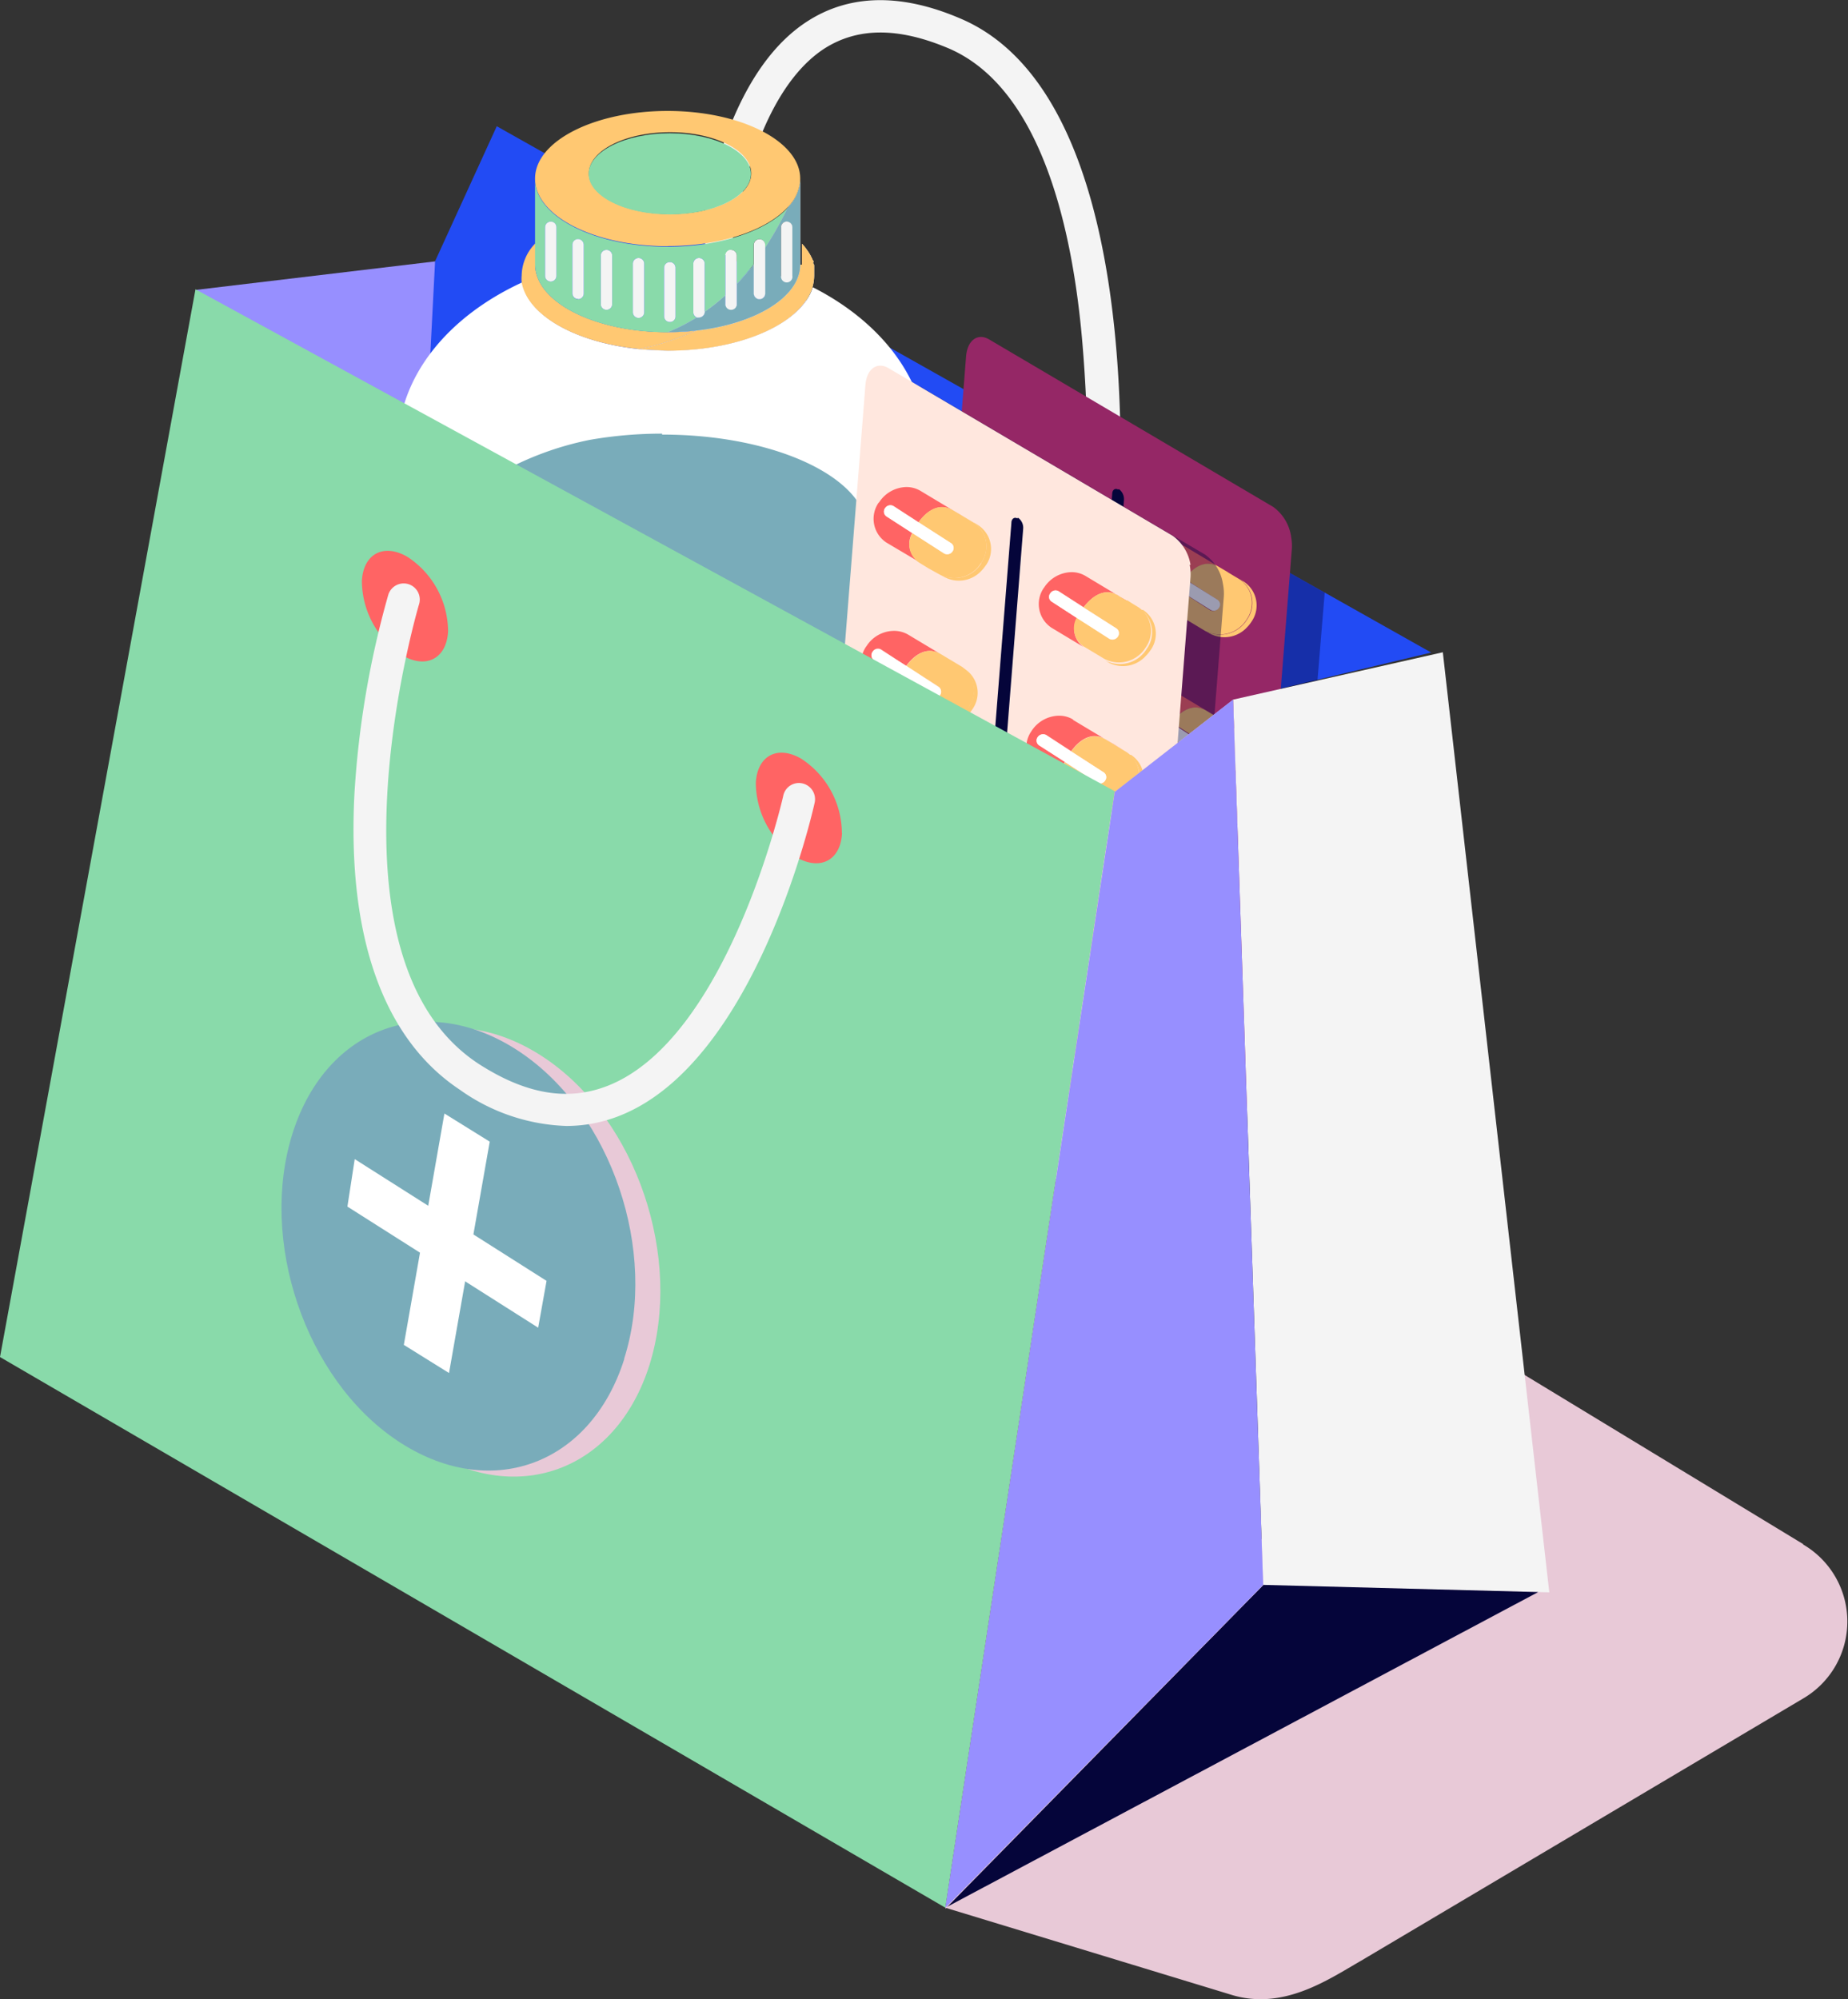 <svg id="4c2953b0-f0b1-41c0-8bb1-1aac302b1d5e" data-name="img-assured confidentiality" xmlns="http://www.w3.org/2000/svg" xmlns:xlink="http://www.w3.org/1999/xlink" viewBox="0 0 136.6 147.76"><rect x="0" y="0" width="136.6" height="147.76" fill="#333333" stroke="none"/><defs><clipPath id="9de9e92f-a76d-4f8d-8569-7fa9de0d4027" transform="translate(0 0)"><rect width="136.6" height="147.76" style="fill:none"/></clipPath><clipPath id="c1b10887-da46-45cc-911f-5a61c1224fe3" transform="translate(0 0)"><rect x="50.33" y="69.04" width="22.18" height="15.14" style="fill:none"/></clipPath><clipPath id="3e8038f9-1ad1-4afa-a86c-8331c8821356" transform="translate(0 0)"><rect x="59.17" y="18.02" width="0.1" height="0.11" style="fill:none"/></clipPath><clipPath id="75756f13-0bcf-42c6-aa00-56bf8c6cc577" transform="translate(0 0)"><rect x="59.9" y="19.09" width="0.05" height="0.12" style="fill:none"/></clipPath><clipPath id="ce5e7bb0-8c2f-4d30-aed3-a218ab6546c5" transform="translate(0 0)"><rect x="60.01" y="19.38" width="0.04" height="0.12" style="fill:none"/></clipPath><clipPath id="233c7165-74e5-4c44-8929-491b1be0d28c" transform="translate(0 0)"><rect x="60.1" y="19.67" width="0.03" height="0.11" style="fill:none"/></clipPath><clipPath id="c3156390-b8e1-4cdc-8d0c-0b0cad6d8a86" transform="translate(0 0)"><rect x="59.39" y="18.28" width="0.09" height="0.12" style="fill:none"/></clipPath><clipPath id="a3b4511d-e645-4fbb-95c1-59b3524811ff" transform="translate(0 0)"><rect x="59.58" y="18.54" width="0.08" height="0.12" style="fill:none"/></clipPath><clipPath id="52aabe89-036f-40c3-93ee-6b06ad7879f2" transform="translate(0 0)"><rect x="60.16" y="19.98" width="0.01" height="0.1" style="fill:none"/></clipPath><clipPath id="9e4bc062-179f-488e-bb82-dbad64b63994" transform="translate(0 0)"><rect x="59.75" y="18.82" width="0.07" height="0.12" style="fill:none"/></clipPath><clipPath id="87c20b50-0dee-4543-bd8d-f823d3f96bc0" transform="translate(0 0)"><rect x="47.2" y="25.81" width="0.01" style="fill:none"/></clipPath><clipPath id="8278d118-8cf1-4974-8b7a-33c9750c2454" transform="translate(0 0)"><rect x="31.73" y="33.85" width="10.58" height="36.7" style="fill:none"/></clipPath><clipPath id="0340855d-9fc2-4249-a041-6f560af022e8" transform="translate(0 0)"><rect x="70.21" y="30.06" width="27.71" height="59.29" style="fill:none"/></clipPath><clipPath id="cdc9a9f9-7d74-4f1b-b61e-50d702b40dcb" transform="translate(0 0)"><rect x="62.75" y="28.45" width="27.71" height="63.02" style="fill:none"/></clipPath></defs><title>shopping</title><g style="clip-path:url(#9de9e92f-a76d-4f8d-8569-7fa9de0d4027)"><g style="clip-path:url(#9de9e92f-a76d-4f8d-8569-7fa9de0d4027)"><path id="ae9f4b6a-d3a6-428d-9207-efa95de5becf" data-name="Path 12045" d="M81.21,44.39h-.12A1.19,1.19,0,0,1,80,43.07a103.85,103.85,0,0,0,0-17.81C79.29,17,77,6.58,70.18,3.6,66.43,2,63.39,2,60.89,3.62c-3.15,2.08-5.47,6.9-6.71,13.93A63.73,63.73,0,0,0,53.26,28a1.19,1.19,0,0,1-2.38,0h0c0-.84-.14-20.51,8.7-26.36,3.18-2.1,7.07-2.17,11.55-.21,14.8,6.5,11.42,40.46,11.27,41.9a1.2,1.2,0,0,1-1.19,1.07" transform="translate(0 0)" style="fill:#f4f4f4"/><path id="0150a71f-6a39-498e-acd5-066a379aa59d" data-name="Path 12046" d="M97,47.18,32.15,19.32,31,30.47l51.4,28.06Z" transform="translate(0 0)" style="fill:#224bf4"/><path id="15b1bd89-aee7-4d5b-bd2e-a2714baef707" data-name="Path 12047" d="M105.79,48.23,36.72,9.33l-4.57,10,48.12,35Z" transform="translate(0 0)" style="fill:#224bf4"/><path id="4bda10e8-1574-4b11-9d23-72162089114e" data-name="Path 12048" d="M14.45,21.43l17.71-2.11-.59,11.46Z" transform="translate(0 0)" style="fill:#978fff"/><g id="f311cc62-1812-48ba-9cef-b76bf4ed224f" data-name="Group 8152" style="opacity:0.4"><g id="f581a61b-86b2-4b4e-bf6c-b2357bbaf334" data-name="Group 8151"><g style="clip-path:url(#c1b10887-da46-45cc-911f-5a61c1224fe3)"><g id="8e276d42-8d07-4ea9-9b43-1ab034708588" data-name="Group 8150"><path id="dc64eb10-209d-4c4e-bb0e-af1f0ec2ad88" data-name="Path 12049" d="M72.5,74.81c0-2.18-1.5-4.18-4-5.77,0,.22,0,.45,0,.68,0,7.58-8,13.79-18.17,14.31,1.07.09,2.17.14,3.29.14,10.43,0,18.88-4.19,18.88-9.36" transform="translate(0 0)" style="fill:#05053a"/></g></g></g></g><path id="2116c99d-314a-4a1c-b730-501188fdc50b" data-name="Path 12050" d="M68.5,69.71c0-.22,0-.45,0-.68s-.07-.73-.13-1.09c0,0,.15-34.3.15-34.91,0-4.89-3.34-9.21-8.44-11.8-.81,2.65-5.3,4.68-10.7,4.68a19.23,19.23,0,0,1-2.15-.11h0c-4.64-.48-8.2-2.47-8.63-4.93-5.52,2.54-9.2,7-9.2,12.17V68.48h.07c0,.41-.07.82-.07,1.23,0,7.93,8.76,14.35,19.57,14.35.46,0,.93,0,1.39,0C60.48,83.5,68.5,77.29,68.5,69.71" transform="translate(0 0)" style="fill:#fff"/><path id="719393d6-73bc-463b-81f7-4c4a3779ee7a" data-name="Path 12051" d="M48.94,65.42a30.89,30.89,0,0,0-5.34.46,3,3,0,0,1-2.81,3.27,3.32,3.32,0,0,1-1-.1l-2.87-.7-.13,0c-1.88,1.19-3,2.67-3,4.28,0,4,6.8,7.15,15.19,7.15s15.19-3.2,15.19-7.15-6.8-7.16-15.19-7.16" transform="translate(0 0)" style="fill:#ff6464"/><path id="71d1306a-b32f-4b83-8400-d9863f9dd6c1" data-name="Path 12052" d="M64.12,72.58H33.75V38.8l30.37-.25Z" transform="translate(0 0)" style="fill:#79acba"/><path id="a927f356-d011-46dc-aedd-33d4e4f3ab6d" data-name="Path 12053" d="M48.94,32.05a30.89,30.89,0,0,0-5.34.46A22.82,22.82,0,0,0,36.88,35l-.13,0c-1.88,1.19-3,2.68-3,4.28,0,3.95,6.8,7.15,15.19,7.15s15.19-3.2,15.19-7.15-6.8-7.16-15.19-7.16" transform="translate(0 0)" style="fill:#79acba"/><path id="e1ec2178-aac7-4aa5-b011-cc4045a9070b" data-name="Path 12054" d="M59.17,18h0" transform="translate(0 0)" style="fill:#fff"/><path id="bf019704-774e-415f-ae8b-8e0606a4de8f" data-name="Path 12055" d="M59.48,18.4c0,.05.07.09.1.15l-.1-.15" transform="translate(0 0)" style="fill:#fff"/><path id="a0155d50-e545-4c32-a430-76b01f0b08a9" data-name="Path 12056" d="M59.27,18.14l.12.14-.12-.14" transform="translate(0 0)" style="fill:#fff"/><path id="9ce1af4f-2e60-448f-9342-9eddb140684a" data-name="Path 12057" d="M59.82,18.94l.08.15-.08-.15" transform="translate(0 0)" style="fill:#fff"/><path id="755eb119-d9bf-40f2-9b33-440081d6c8c0" data-name="Path 12058" d="M60.05,19.5a1.09,1.09,0,0,1,.05.17,1.09,1.09,0,0,0-.05-.17" transform="translate(0 0)" style="fill:#fff"/><path id="863df1b7-ead1-4715-8333-05369a36a9bb" data-name="Path 12059" d="M60,19.22l.06.16L60,19.22" transform="translate(0 0)" style="fill:#fff"/><path id="5922c39c-304b-46a1-b7a7-c570321a8353" data-name="Path 12060" d="M59.66,18.66l.09.15-.09-.15" transform="translate(0 0)" style="fill:#fff"/><path id="c811c209-0879-4b66-818f-b47ef712bc04" data-name="Path 12061" d="M60.13,19.79l0,.19,0-.19" transform="translate(0 0)" style="fill:#fff"/><path id="1c87c6c9-6622-47a7-b965-e66b813a7553" data-name="Path 12062" d="M60.17,20.08c0,.1,0,.2,0,.3,0-.1,0-.2,0-.3" transform="translate(0 0)" style="fill:#fff"/><path id="0d211266-b195-4ea9-9351-cb1e698a6c33" data-name="Path 12063" d="M49.36,25.92l-2.15-.11c.71.07,1.43.11,2.15.11" transform="translate(0 0)" style="fill:#fff"/><path id="77bb07ba-16de-4d4a-a142-d13f0d415abf" data-name="Path 12064" d="M47.2,25.81a19,19,0,0,0,4.23-1.37,17.94,17.94,0,0,1-2.07.11c-5.41,0-9.8-2.23-9.8-5V18a3.47,3.47,0,0,0-1,2.36,2.73,2.73,0,0,0,0,.5c.43,2.46,4,4.46,8.63,4.93" transform="translate(0 0)" style="fill:#ffc872"/><g id="4961362c-651b-4a54-b8c2-451fca9f0fb5" data-name="Group 8155"><g id="8c3d8c75-c93b-4374-b349-c386c509d600" data-name="Group 8154"><g style="clip-path:url(#3e8038f9-1ad1-4afa-a86c-8331c8821356)"><g id="df8a3fdd-4d1c-4d99-afc9-9a05535728fb" data-name="Group 8153"><path id="5b0e4af9-b326-4b34-9180-4db4533ebdb0" data-name="Path 12065" d="M59.17,18l.1.12-.1-.12" transform="translate(0 0)" style="fill:#f4f4f4"/></g></g></g></g><g id="b13df039-c2ae-4276-abbe-526e34dd65ad" data-name="Group 8158"><g id="240d2b3d-193c-46aa-a163-ae79ba44f5c1" data-name="Group 8157"><g style="clip-path:url(#75756f13-0bcf-42c6-aa00-56bf8c6cc577)"><g id="5154e841-e48b-4d89-a2d5-f0d922d775a3" data-name="Group 8156"><path id="7aabb9cd-6895-437e-953f-2d74e0091ea8" data-name="Path 12066" d="M59.9,19.09a.61.61,0,0,0,.05.12.61.61,0,0,1-.05-.12" transform="translate(0 0)" style="fill:#f4f4f4"/></g></g></g></g><g id="0ce2a1cd-4175-40db-a580-4c51a654bdfa" data-name="Group 8161"><g id="550dc638-07be-4807-a041-7a5327714ff5" data-name="Group 8160"><g style="clip-path:url(#ce5e7bb0-8c2f-4d30-aed3-a218ab6546c5)"><g id="06aa2075-7615-4df9-8e5c-7e94ccc54087" data-name="Group 8159"><path id="aa6dd9b5-c7ae-4bcd-987c-7179b79cbd1b" data-name="Path 12067" d="M60,19.38a.56.56,0,0,1,0,.12.56.56,0,0,0,0-.12" transform="translate(0 0)" style="fill:#f4f4f4"/></g></g></g></g><g id="06489412-b5a3-450a-8782-f926e0c505cb" data-name="Group 8164"><g id="947f61f2-69e5-4564-a87f-e02f3cdfcada" data-name="Group 8163"><g style="clip-path:url(#233c7165-74e5-4c44-8929-491b1be0d28c)"><g id="5657d23a-a6ca-42d7-9894-d33293b08914" data-name="Group 8162"><path id="d7b5a7ea-fc3c-481c-baeb-3db31acd95a7" data-name="Path 12068" d="M60.1,19.67l0,.12,0-.12" transform="translate(0 0)" style="fill:#f4f4f4"/></g></g></g></g><g id="b0916f1f-7cde-4ff0-93e0-ef3cefc71f2c" data-name="Group 8167"><g id="de2e88af-6140-4af2-a9f6-35147e05fa3a" data-name="Group 8166"><g style="clip-path:url(#c3156390-b8e1-4cdc-8d0c-0b0cad6d8a86)"><g id="7d30f44e-d75b-4d35-827f-3e27b95efdb2" data-name="Group 8165"><path id="2520735d-579a-4178-9935-0b7873d0598f" data-name="Path 12069" d="M59.39,18.28l.09.12-.09-.12" transform="translate(0 0)" style="fill:#f4f4f4"/></g></g></g></g><g id="1b9d4bf0-5e4e-4757-b09d-046c4e57b174" data-name="Group 8170"><g id="0aa22402-790c-43fd-af89-3e9ad1e8524e" data-name="Group 8169"><g style="clip-path:url(#a3b4511d-e645-4fbb-95c1-59b3524811ff)"><g id="be8882d8-8fdb-43ee-8b2e-7e8a5a8473d0" data-name="Group 8168"><path id="ccff4b35-1b7b-45b2-9f77-e2e8d25a3bc1" data-name="Path 12070" d="M59.58,18.54a.83.83,0,0,1,.08.12.83.83,0,0,0-.08-.12" transform="translate(0 0)" style="fill:#f4f4f4"/></g></g></g></g><g id="353f38bd-c966-4604-a7cc-9865f97c3ed1" data-name="Group 8173"><g id="b67886f3-225e-4efe-a253-192580dd69c8" data-name="Group 8172"><g style="clip-path:url(#52aabe89-036f-40c3-93ee-6b06ad7879f2)"><g id="dd846a06-253c-4528-87fd-23817e3f4c68" data-name="Group 8171"><path id="ddbf11e4-ad1e-4da5-ad39-4ea7f64916d1" data-name="Path 12071" d="M60.16,20s0,.07,0,.1,0-.07,0-.1" transform="translate(0 0)" style="fill:#f4f4f4"/></g></g></g></g><g id="db23388c-aadb-443b-bde2-a1a224be16dc" data-name="Group 8176"><g id="a098cec5-e583-4bec-9c28-2fbb7fef1132" data-name="Group 8175"><g style="clip-path:url(#9e4bc062-179f-488e-bb82-dbad64b63994)"><g id="4b0dc2cf-3912-4cdd-a2ec-1fb8385336d7" data-name="Group 8174"><path id="6cf4524d-2b68-449e-93df-746d09eef7e5" data-name="Path 12072" d="M59.75,18.82a.75.75,0,0,1,.07.12.75.75,0,0,0-.07-.12" transform="translate(0 0)" style="fill:#f4f4f4"/></g></g></g></g><path id="fece3785-f0b0-4ea5-b7a3-a3521d79c3c0" data-name="Path 12073" d="M47.2,25.81h0" transform="translate(0 0)" style="fill:#ffc872"/><g id="48b5abc2-d514-46bc-ad35-94586868115d" data-name="Group 8179"><g id="9f926320-e344-40cb-a0d6-8b911c104aa3" data-name="Group 8178"><g style="clip-path:url(#87c20b50-0dee-4543-bd8d-f823d3f96bc0)"><g id="db46a4c5-f20f-4e35-a574-54de7fa859b5" data-name="Group 8177"><path id="7a28ad72-a6ef-43ee-80f5-08d70b6af2cc" data-name="Path 12074" d="M47.2,25.81h0" transform="translate(0 0)" style="fill:#f4f4f4"/></g></g></g></g><path id="687555cc-b900-4806-b167-83f4d7ed76f7" data-name="Path 12075" d="M59.15,19.56c0,2.39-3.3,4.39-7.71,4.88a19.26,19.26,0,0,1-4.24,1.37h0l2.15.11c5.4,0,9.89-2,10.7-4.68a3.16,3.16,0,0,0,.13-.87c0-.1,0-.2,0-.3s0-.06,0-.1l0-.19,0-.12c0-.05,0-.11-.05-.17s0-.08,0-.12,0-.11-.06-.16,0-.08-.06-.13a1.07,1.07,0,0,1-.07-.15l-.07-.12-.09-.15-.08-.12-.11-.15a.54.54,0,0,0-.09-.12.75.75,0,0,0-.12-.14.55.55,0,0,0-.1-.11v1.54Z" transform="translate(0 0)" style="fill:#fff"/><path id="6557a7c8-b19f-438a-8e1c-89f8f54d7ff1" data-name="Path 12076" d="M59.15,19.56c0,2.39-3.3,4.39-7.71,4.88a19.26,19.26,0,0,1-4.24,1.37h0l2.15.11c5.4,0,9.89-2,10.7-4.68a3.16,3.16,0,0,0,.13-.87c0-.1,0-.2,0-.3s0-.06,0-.1l0-.19,0-.12c0-.05,0-.11-.05-.17s0-.08,0-.12,0-.11-.06-.16,0-.08-.06-.13a1.07,1.07,0,0,1-.07-.15l-.07-.12-.09-.15-.08-.12-.11-.15a.54.54,0,0,0-.09-.12.75.75,0,0,0-.12-.14.55.55,0,0,0-.1-.11v1.54Z" transform="translate(0 0)" style="fill:#ffc872"/><path id="8751e327-79cb-4932-8f47-2b2ed4abc456" data-name="Path 12077" d="M53.62,21.85V19.56H52.09v3.51a13.87,13.87,0,0,0,1.53-1.22" transform="translate(0 0)" style="fill:#89daaa"/><path id="56085bd7-e1e0-480e-8d36-be5de03babb2" data-name="Path 12078" d="M51.25,23.08V19.56H49.86a.39.39,0,0,1,.07.23v3.59a.42.42,0,0,1-.84,0V19.79a.48.48,0,0,1,.07-.23H47.62v3.52a.42.42,0,0,1-.84,0h0V19.56H45.25v2.92a.42.42,0,0,1-.84,0V19.56H43.15v2.13a.42.42,0,0,1-.84,0h0V19.56H41.13v.83a.42.42,0,0,1-.84,0h0v-.83h-.73c0,2.76,4.38,5,9.8,5a13.46,13.46,0,0,0,2.14-1.09.43.43,0,0,1-.25-.38" transform="translate(0 0)" style="fill:#89daaa"/><path id="69418ef8-6d4d-4600-8a15-94a5fc47e9c4" data-name="Path 12079" d="M55.7,19.56H54.46V21a15.68,15.68,0,0,0,1.24-1.46" transform="translate(0 0)" style="fill:#89daaa"/><path id="adb7e733-d2c5-4aaf-9b42-fd60b2a34287" data-name="Path 12080" d="M40.29,19.56V16.8a.42.42,0,0,1,.84,0h0v2.76h1.18V18.1a.42.42,0,1,1,.84,0v1.46h1.26v-.67a.42.42,0,0,1,.84,0v.67h1.53v-.07a.42.42,0,0,1,.42-.42.42.42,0,0,1,.42.42h0v.07h1.54a.42.42,0,0,1,.58-.12.34.34,0,0,1,.12.12h1.39v-.07a.42.42,0,0,1,.42-.42.42.42,0,0,1,.42.42h0v.07h1.53v-.67a.42.42,0,0,1,.42-.42.42.42,0,0,1,.42.42v.67h1.25V18.1a.42.42,0,0,1,.84,0h0v.24a25.82,25.82,0,0,0,1.69-3c-1.55,1.71-5,2.9-8.89,2.9-5.41,0-9.8-2.24-9.8-5v6.36Z" transform="translate(0 0)" style="fill:#89daaa"/><path id="71e0d87e-8e7c-4eeb-a4df-0203e1bfb20e" data-name="Path 12081" d="M56.56,18.34v3.35a.42.42,0,0,1-.84,0V19.54l0,0A17.22,17.22,0,0,1,54.46,21v1.45a.42.42,0,0,1-.84,0v-.63a13.87,13.87,0,0,1-1.53,1.22h0a.42.42,0,0,1-.42.42.33.33,0,0,1-.17,0,13.46,13.46,0,0,1-2.14,1.09,20.5,20.5,0,0,0,2.07-.11c4.42-.49,7.72-2.49,7.72-4.88V18h0V13.2a3.07,3.07,0,0,1-.9,2.1,25.82,25.82,0,0,1-1.69,3m2,2.05a.42.42,0,1,1-.84,0V16.8a.42.42,0,0,1,.84,0Z" transform="translate(0 0)" style="fill:#f4f4f4"/><path id="115048d6-6d44-4488-a8f9-2fc9e8579968" data-name="Path 12082" d="M56.56,18.34v3.35a.42.42,0,0,1-.84,0V19.54l0,0A17.22,17.22,0,0,1,54.46,21v1.45a.42.42,0,0,1-.84,0v-.63a13.87,13.87,0,0,1-1.53,1.22h0a.42.42,0,0,1-.42.42.33.33,0,0,1-.17,0,13.46,13.46,0,0,1-2.14,1.09,20.5,20.5,0,0,0,2.07-.11c4.42-.49,7.72-2.49,7.72-4.88V18h0V13.2a3.07,3.07,0,0,1-.9,2.1,25.82,25.82,0,0,1-1.69,3m2,2.05a.42.42,0,1,1-.84,0V16.8a.42.42,0,0,1,.84,0Z" transform="translate(0 0)" style="fill:#79acba"/><path id="9bae2d2e-7f2f-47a6-b5c3-e2835422ce82" data-name="Path 12083" d="M49.36,18.19c3.94,0,7.34-1.18,8.89-2.9a3.1,3.1,0,0,0,.9-2.09c0-2.76-4.39-5-9.8-5s-9.8,2.23-9.8,5,4.39,5,9.8,5m-5.82-5.38c0-1.68,2.68-3.05,6-3.05s6,1.37,6,3.05-2.67,3-6,3-6-1.36-6-3" transform="translate(0 0)" style="fill:#ffc872"/><path id="ce576648-73ea-4ef0-8c91-6c79b6ae599b" data-name="Path 12084" d="M49.51,15.85c3.3,0,6-1.36,6-3s-2.68-3-6-3-6,1.36-6,3,2.67,3,6,3" transform="translate(0 0)" style="fill:#89daaa"/><path id="6341bf1d-a955-44fe-ac96-8dda8e7dc852" data-name="Path 12085" d="M40.29,20.39a.42.42,0,0,0,.42.42.42.42,0,0,0,.42-.42h0V16.8a.41.41,0,0,0-.41-.42.42.42,0,0,0-.43.42h0Z" transform="translate(0 0)" style="fill:#f4f4f4"/><path id="b770dbc2-ce8e-405e-86b3-18d6d7d048c4" data-name="Path 12086" d="M42.73,22.11a.42.42,0,0,0,.42-.42V18.1a.43.43,0,0,0-.42-.43.42.42,0,0,0-.42.42h0v3.59a.42.42,0,0,0,.42.42" transform="translate(0 0)" style="fill:#f4f4f4"/><path id="bf02faa1-1c34-4d9c-b6c7-24e75965230f" data-name="Path 12087" d="M44.83,22.9a.42.42,0,0,0,.42-.42V18.89a.42.42,0,0,0-.84,0h0v3.59a.42.42,0,0,0,.42.42" transform="translate(0 0)" style="fill:#f4f4f4"/><path id="18b85684-89ca-4b6f-82f5-8c9d784a93dc" data-name="Path 12088" d="M47.2,23.5a.42.42,0,0,0,.42-.42V19.49a.42.42,0,0,0-.84,0h0v3.59a.42.42,0,0,0,.42.42" transform="translate(0 0)" style="fill:#f4f4f4"/><path id="6f3ba5ba-8b4e-43c2-b13f-45743cff9e86" data-name="Path 12089" d="M58.15,16.38a.41.41,0,0,0-.41.42v3.59a.42.42,0,1,0,.83,0h0V16.8a.42.42,0,0,0-.42-.42" transform="translate(0 0)" style="fill:#f4f4f4"/><path id="261d85ce-4213-4bd3-ba23-9288f7c8f044" data-name="Path 12090" d="M55.72,21.69a.42.42,0,0,0,.84,0V18.1a.42.42,0,0,0-.84,0h0Z" transform="translate(0 0)" style="fill:#f4f4f4"/><path id="6a356eab-c3b7-407a-9b21-055a8ab8117d" data-name="Path 12091" d="M53.62,22.48a.42.42,0,0,0,.42.42.42.42,0,0,0,.42-.42h0V18.89a.42.42,0,0,0-.84,0h0Z" transform="translate(0 0)" style="fill:#f4f4f4"/><path id="92efe5b5-8b87-42b9-ae62-a6aaa285dd13" data-name="Path 12092" d="M51.5,23.46a.33.33,0,0,0,.17,0,.42.42,0,0,0,.42-.42V19.49a.42.42,0,1,0-.84,0h0v3.59a.41.41,0,0,0,.25.38" transform="translate(0 0)" style="fill:#f4f4f4"/><path id="c4e6d7f9-88db-4b02-933f-988dd0bdc582" data-name="Path 12093" d="M49.09,23.38a.42.42,0,0,0,.42.42.41.41,0,0,0,.42-.41h0V19.79a.42.42,0,1,0-.84,0Z" transform="translate(0 0)" style="fill:#f4f4f4"/><g id="8e3079f7-48ce-40f0-8d6b-b46cd34f2493" data-name="Group 8191"><g id="b3cfadea-d1ea-41cb-8e84-e161e4031349" data-name="Group 8182" style="opacity:0.36"><g id="54e8ef36-c04a-4ccc-b4b2-937dbd78b5a7" data-name="Group 8181"><g style="clip-path:url(#8278d118-8cf1-4974-8b7a-33c9750c2454)"><g id="a7dc995a-55d5-4ffc-ba57-5874ea704647" data-name="Group 8180"><path id="c69e8e1b-349a-4f13-bbb0-5d6ece2be922" data-name="Path 12094" d="M38.46,70.45a3,3,0,0,0,3.74-2.13,2.82,2.82,0,0,0,.1-1V39.8a5.47,5.47,0,0,0-3.85-5.14L35.58,34a3.05,3.05,0,0,0-3.76,2.15,3.14,3.14,0,0,0-.1,1.1v27.4a5.51,5.51,0,0,0,3.73,5.1l.13,0Z" transform="translate(0 0)" style="fill:#e8c9d7"/></g></g></g></g><g id="7732caf6-519c-4139-b936-ea80f0d8d0b0" data-name="Group 8190"><g id="920abe85-186c-4a05-8c96-cb7d74612235" data-name="Group 8185" style="opacity:0.4"><g id="7019e20c-2a3a-4636-b141-d4ccbc7256f1" data-name="Group 8184"><g style="clip-path:url(#0340855d-9fc2-4249-a041-6f560af022e8)"><g id="1c29a85d-53ab-4e0b-88fc-fe9e31db599f" data-name="Group 8183"><path id="d1d95b69-8dae-405d-b893-7ac449f0f13b" data-name="Path 12095" d="M73.52,30.06,70.21,73.71a3.51,3.51,0,0,0,1.37,3.07l.72.42,20.27,12c.85.5,1.61,0,1.71-1.25L97.92,43.8Z" transform="translate(0 0)" style="fill:#05053a"/></g></g></g></g><path id="31a64e52-22c3-411a-95bf-c663cd538958" data-name="Path 12096" d="M95.43,39.62a3.31,3.31,0,0,0-1.31-2.15l-21-12.38c-.85-.5-1.61.05-1.71,1.25L67.79,72.28a3.51,3.51,0,0,0,1.37,3.07l.72.42,20.27,12c.85.5,1.61-.06,1.71-1.26l3.63-45.94a3.59,3.59,0,0,0-.06-.92" transform="translate(0 0)" style="fill:#952766"/><path id="e043f14a-4f13-482a-869a-a8bb5c935813" data-name="Path 12097" d="M82.66,36.16l.06,0a.92.92,0,0,1,.36.81L79.76,79.09c0,.32-.23.46-.45.33l-.06,0a.93.93,0,0,1-.37-.82l3.33-42.08c0-.32.22-.47.45-.33" transform="translate(0 0)" style="fill:#05053a"/><path id="6c55e7fc-25f5-4b94-b03a-495634a9f356" data-name="Path 12098" d="M74.37,33.87a2,2,0,0,1,1.12.28l4.15,2.49-.83-.5L78.59,36h0l-.1-.06-.61-.37c-.93-.55-1.85,0-2.53.88L73.5,35.27a.47.47,0,0,0-.62.15A.42.42,0,0,0,73,36h0l1.92,1.24a1.6,1.6,0,0,0,.53,2.17L73,38a2.1,2.1,0,0,1-.6-2.91l.06-.08a2.43,2.43,0,0,1,1.94-1.11" transform="translate(0 0)" style="fill:#ff6464"/><path id="0f5916f9-f714-4472-9d40-f9af1d4a1566" data-name="Path 12099" d="M76.07,39.83h0l.81.49Z" transform="translate(0 0)" style="fill:#89daaa"/><path id="60555829-a443-4424-8372-985713daec9f" data-name="Path 12100" d="M80,39.5h0a2.1,2.1,0,0,0-.46-2.94l-.08-.06-.83-.5h0l.22.14.83.5.09,0a2.1,2.1,0,0,1,.6,2.91l-.06.08a1.52,1.52,0,0,1-.3.37,2.28,2.28,0,0,1-2.76.47l-.31-.19A2.32,2.32,0,0,0,80,39.5" transform="translate(0 0)" style="fill:#ffc872"/><path id="8ade009f-6b63-4a6d-8099-c0d46faf7424" data-name="Path 12101" d="M74.89,37.27l2.34,1.52a.47.47,0,0,0,.62-.15.43.43,0,0,0-.08-.61h0l-2.41-1.56c.68-.93,1.6-1.44,2.53-.88l.61.37.1,0,.83.5a2.1,2.1,0,0,1,.6,2.91L80,39.5h0a2.31,2.31,0,0,1-3,.83h0l-.81-.49-.65-.39a1.6,1.6,0,0,1-.53-2.17" transform="translate(0 0)" style="fill:#ffc872"/><path id="4e2a7a1a-2358-4fbd-9b78-f3f3ccf58ed2" data-name="Path 12102" d="M77.76,38a.42.42,0,0,1,.1.59v0a.46.46,0,0,1-.62.15l-2.34-1.52L73,36a.43.43,0,0,1-.1-.6h0a.48.48,0,0,1,.63-.15l1.84,1.19Z" transform="translate(0 0)" style="fill:#fff"/><path id="4e01d3d8-1bc5-43b4-8d63-5e79186c940c" data-name="Path 12103" d="M73.45,44.5a2,2,0,0,1,1.11.28L77,46.22c-.93-.56-1.85-.06-2.53.88l-1.85-1.2a.47.47,0,0,0-.62.15.44.44,0,0,0,.07.61h0L74,47.91a1.6,1.6,0,0,0,.54,2.17l-2.45-1.47a2.1,2.1,0,0,1-.6-2.91l.06-.09a2.46,2.46,0,0,1,1.94-1.11" transform="translate(0 0)" style="fill:#ff6464"/><path id="b3701147-cf6a-418c-b45b-2d7acaa96823" data-name="Path 12104" d="M78.71,47.27l-.22-.13-.92-.55-.48-.29Z" transform="translate(0 0)" style="fill:#e8c9d7"/><path id="dbde1ded-bf7c-4e5b-8667-2bd11480f449" data-name="Path 12105" d="M75.15,50.47h0L76,51Z" transform="translate(0 0)" style="fill:#89daaa"/><path id="c8d988b0-9b5d-4241-92d8-14215cf7702e" data-name="Path 12106" d="M79,50.13h0a2.1,2.1,0,0,0-.46-2.93l-.08-.06.22.13.09.06a2.1,2.1,0,0,1,.6,2.91l-.06.08a2.69,2.69,0,0,1-.3.37,2.27,2.27,0,0,1-2.76.46L76,51a2.31,2.31,0,0,0,3-.84" transform="translate(0 0)" style="fill:#ffc872"/><path id="2471e8db-c600-4734-9afe-25acc936e097" data-name="Path 12107" d="M74,47.91l2.34,1.51a.47.47,0,0,0,.63-.15.43.43,0,0,0-.08-.6h0L74.42,47.1c.69-.94,1.6-1.44,2.54-.88l.13.08.48.29.92.55h0a2.11,2.11,0,0,1,.61,2.91l-.06.08h0A2.32,2.32,0,0,1,76,51l0,0-.8-.48-.65-.39A1.6,1.6,0,0,1,74,47.91" transform="translate(0 0)" style="fill:#ffc872"/><path id="ad29b75b-c62c-4a09-b285-61d42b880f57" data-name="Path 12108" d="M76.84,48.66a.43.43,0,0,1,.1.6h0a.46.46,0,0,1-.62.15L74,47.91l-1.92-1.24a.43.43,0,0,1-.1-.6v0a.48.48,0,0,1,.62-.15l1.85,1.2Z" transform="translate(0 0)" style="fill:#fff"/><path id="82a554ff-6bdc-4758-be8f-34e9c1a46ed5" data-name="Path 12109" d="M75.28,61.73l-.06,0Z" transform="translate(0 0)" style="fill:#e8c9d7"/><path id="30dbee05-ef49-4853-adf2-5304a4b3f41e" data-name="Path 12110" d="M72.53,55.13a2,2,0,0,1,1.11.28L76,56.85c-.93-.56-1.85-.05-2.53.88l-1.85-1.19a.45.45,0,0,0-.62.15.43.43,0,0,0,.07.6h0L73,58.54a1.6,1.6,0,0,0,.54,2.17l-2.45-1.47a2.1,2.1,0,0,1-.6-2.91l.06-.08a2.47,2.47,0,0,1,1.94-1.12" transform="translate(0 0)" style="fill:#ff6464"/><path id="a8ea3c57-1975-42b1-ace2-652d58c2167f" data-name="Path 12111" d="M77.8,57.91l-.22-.14-.93-.55-.48-.29Z" transform="translate(0 0)" style="fill:#e8c9d7"/><path id="86dff15a-6245-4d9d-a7c8-422d00bc5f2f" data-name="Path 12112" d="M74.23,61.1h0l.44.26Z" transform="translate(0 0)" style="fill:#89daaa"/><path id="81046309-2a7a-4650-9559-791e20a14a57" data-name="Path 12113" d="M78.12,60.77h0a2.11,2.11,0,0,0-.46-2.94l-.08-.06.22.14.09.05a2.1,2.1,0,0,1,.6,2.91l-.06.08a2.2,2.2,0,0,1-.3.37,2.28,2.28,0,0,1-2.76.47l-.09-.06-.06,0-.16-.09a2.32,2.32,0,0,0,3.06-.83" transform="translate(0 0)" style="fill:#ffc872"/><path id="d32e22f4-7c8b-41e2-a9d4-f374f25a478f" data-name="Path 12114" d="M73,58.54l2.34,1.52a.49.49,0,0,0,.63-.15.44.44,0,0,0-.08-.61h0l-2.41-1.56c.68-.93,1.6-1.44,2.53-.88l.13.08.48.29.93.55h0a2.11,2.11,0,0,1,.6,2.91l-.06.09a2.32,2.32,0,0,1-3.06.83h0l-.39-.24-.44-.26-.65-.39h0A1.6,1.6,0,0,1,73,58.54" transform="translate(0 0)" style="fill:#ffc872"/><path id="a2d96c6a-e966-4930-a80f-d85c279b99c1" data-name="Path 12115" d="M75.91,59.29a.43.43,0,0,1,.11.6l0,0a.47.47,0,0,1-.62.15L73,58.54,71.13,57.3a.43.43,0,0,1-.11-.6h0a.47.47,0,0,1,.63-.15l1.84,1.19Z" transform="translate(0 0)" style="fill:#fff"/><path id="7e9f9e40-b332-4029-8d6d-8eddd9fc8c0a" data-name="Path 12116" d="M71.62,65.77a2.1,2.1,0,0,1,1.12.28l2.39,1.44c-.93-.56-1.85-.06-2.53.88l-1.84-1.2a.49.49,0,0,0-.63.15.44.44,0,0,0,.08.61h0l1.92,1.24a1.6,1.6,0,0,0,.53,2.17l.25.15-2.7-1.62a2.1,2.1,0,0,1-.6-2.91l.06-.08h0a2.44,2.44,0,0,1,1.94-1.12" transform="translate(0 0)" style="fill:#ff6464"/><path id="e7d60366-7486-47e2-a05b-e0ab5713a932" data-name="Path 12117" d="M76.89,68.55l-.22-.14-.18-.1Z" transform="translate(0 0)" style="fill:#e8c9d7"/><path id="558db291-f174-4058-976e-5f09e4613260" data-name="Path 12118" d="M73.32,71.74h0l.08.05Z" transform="translate(0 0)" style="fill:#89daaa"/><path id="f4e01262-70c1-4739-8ca3-3dfb9762226c" data-name="Path 12119" d="M75.84,67.92Z" transform="translate(0 0)" style="fill:#89daaa"/><path id="bc92a3ab-d81a-4718-b7f3-480b5d64bc88" data-name="Path 12120" d="M77.21,71.41h0a2.1,2.1,0,0,0-.46-2.94l-.08-.06.22.13.09.06a2.1,2.1,0,0,1,.6,2.91l-.06.08a1.52,1.52,0,0,1-.3.37,2.28,2.28,0,0,1-2.76.47l-.31-.19a2.32,2.32,0,0,0,3.06-.83" transform="translate(0 0)" style="fill:#ffc872"/><path id="e10fca50-54ed-44f4-bd07-222ddaaee9ba" data-name="Path 12121" d="M72.14,69.18l2.34,1.51a.46.46,0,0,0,.62-.15.42.42,0,0,0-.08-.6h0L72.6,68.37c.68-.94,1.6-1.44,2.53-.88l.61.37.1,0h0l.65.39.18.11a2.1,2.1,0,0,1,.6,2.91l-.06.08a2.31,2.31,0,0,1-3.06.83l-.75-.45-.08,0-.4-.24-.25-.15a1.6,1.6,0,0,1-.53-2.17" transform="translate(0 0)" style="fill:#ffc872"/><path id="552778f0-3338-45cc-b74c-33af36c33ec0" data-name="Path 12122" d="M75,69.93a.43.43,0,0,1,.1.6v0a.48.48,0,0,1-.62.15l-2.34-1.52-1.92-1.24a.43.43,0,0,1-.1-.6v0a.48.48,0,0,1,.62-.15l1.85,1.2Z" transform="translate(0 0)" style="fill:#fff"/><path id="f829ec3e-253f-47a8-a03b-fc21e8072f65" data-name="Path 12123" d="M88.41,57.4l-.18-.1Z" transform="translate(0 0)" style="fill:#e8c9d7"/><path id="684ea93a-de26-49b2-a185-bd03421a1b3b" data-name="Path 12124" d="M86.77,51.08l4.15,2.49h0l-.22-.13h0l-.92-.55-.62-.37c-.92-.56-1.85-.05-2.53.88l-1.84-1.19a.47.47,0,0,0-.63.14.44.44,0,0,0,.08.61h0l1.92,1.24a1.61,1.61,0,0,0,.53,2.17l-2.44-1.47A2.11,2.11,0,0,1,83.65,52l.06-.08a2.47,2.47,0,0,1,1.94-1.12,2.1,2.1,0,0,1,1.12.28" transform="translate(0 0)" style="fill:#ff6464"/><path id="e39b4ae3-dd1a-4185-ac06-4bf916c71abb" data-name="Path 12125" d="M88.5,57.46l-.09-.05-.18-.1,0,0a2.31,2.31,0,0,0,3-.83,2.11,2.11,0,0,0-.45-2.94l-.09-.06.22.13.09.06a2.11,2.11,0,0,1,.61,2.91l-.06.08a2.2,2.2,0,0,1-.3.37,2.29,2.29,0,0,1-2.76.47" transform="translate(0 0)" style="fill:#ffc872"/><path id="2ad489b1-937e-48da-afce-4680f47374df" data-name="Path 12126" d="M86.17,54.21l2.34,1.52a.47.47,0,0,0,.62-.15.44.44,0,0,0-.07-.61h0L86.63,53.4c.68-.93,1.6-1.44,2.53-.88l.62.37.92.55h0a2.1,2.1,0,0,1,.6,2.91l-.06.09h0a2.31,2.31,0,0,1-3,.83h0l-1.49-.89h0a1.6,1.6,0,0,1-.53-2.17" transform="translate(0 0)" style="fill:#ffc872"/><path id="6c82bbc2-3b12-4595-a6c9-d9d415e1cd82" data-name="Path 12127" d="M89,55a.43.43,0,0,1,.1.6v0a.47.47,0,0,1-.62.15l-2.34-1.52L84.25,53a.43.43,0,0,1-.1-.6v0a.49.49,0,0,1,.63-.15l1.84,1.2Z" transform="translate(0 0)" style="fill:#fff"/><path id="7cbed3cb-d022-4087-a638-1d5f1df53f6a" data-name="Path 12128" d="M87.69,40.45l4.16,2.49h0l-.56-.33-.46-.28,0,0-.09-.06-.61-.36c-.93-.56-1.85-.06-2.53.88l-1.85-1.2a.46.46,0,0,0-.62.15.43.43,0,0,0,.07.6h0l1.91,1.25a1.6,1.6,0,0,0,.54,2.17l-2.45-1.47a2.1,2.1,0,0,1-.6-2.91l.06-.09a2.46,2.46,0,0,1,1.94-1.11,2,2,0,0,1,1.12.28" transform="translate(0 0)" style="fill:#ff6464"/><path id="c37ff3c8-e244-4f8c-84a7-f45415ec8920" data-name="Path 12129" d="M89.42,46.82l-1.14-.68.83.5a2.32,2.32,0,0,0,3.06-.84,2.1,2.1,0,0,0-.46-2.93l-.08-.06-.33-.2.55.33.09.05a2.1,2.1,0,0,1,.6,2.91l-.06.09a2.69,2.69,0,0,1-.3.37,2.27,2.27,0,0,1-2.76.46" transform="translate(0 0)" style="fill:#ffc872"/><path id="92c66e25-196e-4e74-b01c-895507782485" data-name="Path 12130" d="M90.79,42.31l0,0Z" transform="translate(0 0)" style="fill:#89daaa"/><path id="1161863a-99b8-41d9-a949-361fb47ae7ab" data-name="Path 12131" d="M87.09,43.57l2.34,1.52a.48.48,0,0,0,.63-.15.43.43,0,0,0-.08-.6h0l-2.41-1.56c.68-.94,1.6-1.44,2.53-.88l.61.36.09.06,0,0,.46.28.34.2a2.11,2.11,0,0,1,.6,2.91l-.06.09a2.33,2.33,0,0,1-3.06.83l-.83-.5-.65-.39a1.6,1.6,0,0,1-.54-2.17" transform="translate(0 0)" style="fill:#ffc872"/><path id="1393931b-7859-4645-b66b-eae5580f1ffd" data-name="Path 12132" d="M90,44.33a.42.42,0,0,1,.1.6h0a.46.46,0,0,1-.62.15L87.1,43.58l-1.92-1.25a.42.42,0,0,1-.1-.59v0a.48.48,0,0,1,.63-.15l1.84,1.2Z" transform="translate(0 0)" style="fill:#fff"/><path id="009b758c-25ed-47e4-88e2-2a73dbcf11b7" data-name="Path 12133" d="M87.27,67.9h0l.22.13-.31-.19h0Z" transform="translate(0 0)" style="fill:#e8c9d7"/><path id="44e01e5c-552c-4e7b-ab9e-6a6c485e863a" data-name="Path 12134" d="M85.86,61.71,90,64.2h0l-.22-.13h0l-.3-.18-.31-.18-.2-.12-.12-.07-.61-.37c-.93-.56-1.85,0-2.53.88l-1.85-1.2a.47.47,0,0,0-.62.15.43.43,0,0,0,.08.61h0l1.91,1.24A1.6,1.6,0,0,0,85.79,67l-2.45-1.47a2.1,2.1,0,0,1-.6-2.91l.06-.09a2.46,2.46,0,0,1,1.94-1.11,2,2,0,0,1,1.12.28" transform="translate(0 0)" style="fill:#ff6464"/><path id="15e9f6f3-c0f2-4bdd-924b-dc1755f54f47" data-name="Path 12135" d="M87.59,68.09l-.1-.06-.22-.13a2.32,2.32,0,0,0,3.06-.83,2.1,2.1,0,0,0-.46-2.94l-.08-.06.22.14.09.05a2.1,2.1,0,0,1,.6,2.91l-.06.09a2.56,2.56,0,0,1-.3.37,2.27,2.27,0,0,1-2.76.46" transform="translate(0 0)" style="fill:#ffc872"/><path id="924adf45-865a-4ebb-93da-5c40895ddb4d" data-name="Path 12136" d="M87.18,67.85h0l-.74-.45Z" transform="translate(0 0)" style="fill:#89daaa"/><path id="d9a22208-0392-48bc-86ae-070e0d99a310" data-name="Path 12137" d="M89.18,63.7l.31.19-.51-.3Z" transform="translate(0 0)" style="fill:#89daaa"/><path id="f9dd1679-5f2f-450a-a799-ad552f27fa60" data-name="Path 12138" d="M85.26,64.84l2.34,1.51a.46.46,0,0,0,.62-.15.42.42,0,0,0-.08-.6h0L85.72,64c.68-.94,1.6-1.44,2.53-.88l.61.36.12.08.51.3.3.18h0a2.09,2.09,0,0,1,.6,2.9l-.06.09a2.31,2.31,0,0,1-3,.83l-.09,0-.75-.45L85.79,67h0a1.61,1.61,0,0,1-.53-2.17" transform="translate(0 0)" style="fill:#ffc872"/><path id="253d0a77-9cb7-4c45-b21a-2a52c850f21b" data-name="Path 12139" d="M88.13,65.6a.43.43,0,0,1,.1.6h0a.47.47,0,0,1-.62.15l-2.34-1.52L83.34,63.6a.43.43,0,0,1-.1-.6h0a.47.47,0,0,1,.62-.15L85.72,64Z" transform="translate(0 0)" style="fill:#fff"/><path id="6dcf9002-1945-4d63-9aa7-cc8c88e3122b" data-name="Path 12140" d="M84.94,72.35,87.71,74l-.37-.22c-.93-.56-1.86-.05-2.54.88L83,73.48a.45.45,0,0,0-.62.15.42.42,0,0,0,.07.6h0l1.91,1.24a1.6,1.6,0,0,0,.54,2.17l-2.45-1.47a2.1,2.1,0,0,1-.6-2.91.21.21,0,0,1,.06-.08,2.41,2.41,0,0,1,1.93-1.11,2,2,0,0,1,1.12.27" transform="translate(0 0)" style="fill:#ff6464"/><path id="ec9fef06-98cd-4e89-890f-9eec685267b9" data-name="Path 12141" d="M89.1,74.85l-.22-.13-.44-.27Z" transform="translate(0 0)" style="fill:#e8c9d7"/><path id="ed1ae669-590d-4e0c-a36f-21f4459a9224" data-name="Path 12142" d="M89.42,77.71h0A2.11,2.11,0,0,0,89,74.77l-.09-.06.22.14.1.05a2.1,2.1,0,0,1,.6,2.91l-.06.09a3.47,3.47,0,0,1-.3.37,2.27,2.27,0,0,1-2.76.46l-.84-.51.53.32a2.31,2.31,0,0,0,3-.83" transform="translate(0 0)" style="fill:#ffc872"/><path id="2c92d396-a2b5-4836-b0a4-7ae8c71f2b84" data-name="Path 12143" d="M88.05,74.22h0Z" transform="translate(0 0)" style="fill:#fff"/><path id="17e9e748-5063-49f4-88b2-71510b127a82" data-name="Path 12144" d="M84.88,77.65a1.6,1.6,0,0,1-.54-2.17L86.68,77a.46.46,0,0,0,.62-.15.42.42,0,0,0-.07-.6l0,0L84.8,74.67c.68-.93,1.6-1.43,2.54-.88l.36.23.25.14.09.06h0l.39.23.43.26a2.11,2.11,0,0,1,.61,2.91l-.06.09a2.32,2.32,0,0,1-3.06.83l-.53-.32Z" transform="translate(0 0)" style="fill:#ffc872"/><path id="992b0ec7-35b5-4466-8c53-d6e34941ab98" data-name="Path 12145" d="M82.43,74.24a.42.42,0,0,1-.1-.6h0a.45.45,0,0,1,.62-.15l1.84,1.19,2.41,1.56a.43.43,0,0,1,.11.6v0a.49.49,0,0,1-.63.15l-2.34-1.52Z" transform="translate(0 0)" style="fill:#fff"/><g id="19523275-b625-417a-90ad-99e0364aca05" data-name="Group 8189"><g id="191670f9-b539-4526-b19e-ed0fa91d0e24" data-name="Group 8188" style="opacity:0.4"><g id="b8a29c5a-2134-4735-8df6-1aacbbbd95d2" data-name="Group 8187"><g style="clip-path:url(#cdc9a9f9-7d74-4f1b-b61e-50d702b40dcb)"><g id="9cf0b4e3-538d-4508-8890-973b6e4d34e2" data-name="Group 8186"><path id="33cdc779-0184-4157-98aa-cd46487468d3" data-name="Path 12146" d="M90.4,43.18A3.26,3.26,0,0,0,89.09,41l-21-12.39c-.85-.5-1.61.06-1.71,1.25L62.77,75.83a3.47,3.47,0,0,0,1.37,3.07l.71.42,20.27,12c.85.5,1.62-.06,1.71-1.25L90.46,44.1a3.54,3.54,0,0,0-.06-.92" transform="translate(0 0)" style="fill:#05053a"/></g></g></g></g><path id="36e1f726-f001-4452-a949-74c9c7654804" data-name="Path 12147" d="M88,41.75a3.26,3.26,0,0,0-1.32-2.15l-21-12.39c-.85-.5-1.62.06-1.71,1.25L60.34,74.4a3.49,3.49,0,0,0,1.38,3.07l.71.42,20.27,12c.85.5,1.62-.06,1.71-1.25L88,42.67a3.54,3.54,0,0,0-.06-.92" transform="translate(0 0)" style="fill:#ffe7de"/><path id="13347d42-4099-4a38-9bd2-7e82c807653d" data-name="Path 12148" d="M75.21,38.28l.06,0a.91.91,0,0,1,.36.81L72.31,81.21c0,.32-.23.47-.45.34l-.06,0a.93.93,0,0,1-.37-.81l3.33-42.09c0-.31.22-.46.45-.33" transform="translate(0 0)" style="fill:#05053a"/><path id="6deef170-1fe4-4a3c-b094-8caf56a770d5" data-name="Path 12149" d="M66.92,36a2,2,0,0,1,1.12.28l4.15,2.49-.83-.5-.22-.13h0l-.1-.05-.61-.37c-.93-.56-1.85-.06-2.53.88l-1.85-1.2a.46.46,0,0,0-.62.15.43.43,0,0,0,.08.61h0l1.92,1.24A1.59,1.59,0,0,0,68,41.57L65.52,40.1a2.1,2.1,0,0,1-.6-2.91L65,37.1A2.46,2.46,0,0,1,66.92,36" transform="translate(0 0)" style="fill:#ff6464"/><path id="7abc48c3-1338-4bbe-87ae-a66037896b0c" data-name="Path 12150" d="M68.62,42h0l.81.49Z" transform="translate(0 0)" style="fill:#89daaa"/><path id="eeac1454-83d2-466d-9aca-beb2783393e2" data-name="Path 12151" d="M72.51,41.62h0a2.1,2.1,0,0,0-.46-2.93L72,38.63l-.83-.5h0l.22.13.83.5.09.06a2.1,2.1,0,0,1,.6,2.91l-.06.08a2.69,2.69,0,0,1-.3.37,2.27,2.27,0,0,1-2.76.46l-.31-.18a2.32,2.32,0,0,0,3.06-.84" transform="translate(0 0)" style="fill:#ffc872"/><path id="150110c9-2d51-4e80-abfc-40811c75014e" data-name="Path 12152" d="M67.44,39.4l2.34,1.51a.47.47,0,0,0,.62-.15.42.42,0,0,0-.08-.6h0L67.9,38.59c.68-.94,1.6-1.44,2.53-.88l.61.36.1.06.83.5a2.1,2.1,0,0,1,.6,2.91l-.06.08h0a2.32,2.32,0,0,1-3.06.84l0,0L68.62,42l-.65-.4a1.6,1.6,0,0,1-.54-2.17" transform="translate(0 0)" style="fill:#ffc872"/><path id="2bfca6d1-ebb5-4698-b44e-088097f009b6" data-name="Path 12153" d="M70.31,40.15a.43.43,0,0,1,.1.6h0a.46.46,0,0,1-.62.15L67.44,39.4l-1.92-1.24a.43.43,0,0,1-.1-.6v0a.47.47,0,0,1,.62-.15l1.85,1.2Z" transform="translate(0 0)" style="fill:#fff"/><path id="96f3a733-a87c-442a-82c0-82a25b08b31e" data-name="Path 12154" d="M66,46.63a2.07,2.07,0,0,1,1.12.27l2.4,1.44c-.93-.55-1.86-.05-2.54.88L65.13,48a.46.46,0,0,0-.62.15.42.42,0,0,0,.07.6h0L66.51,50a1.6,1.6,0,0,0,.54,2.17L64.6,50.73a2.1,2.1,0,0,1-.6-2.91l.06-.08A2.43,2.43,0,0,1,66,46.63" transform="translate(0 0)" style="fill:#ff6464"/><path id="21f79eb8-ae91-42cf-acb3-372021a20377" data-name="Path 12155" d="M71.26,49.4,71,49.27l-.92-.56-.48-.29Z" transform="translate(0 0)" style="fill:#e8c9d7"/><path id="37d238ed-04b5-46bf-9e30-90e51ea44774" data-name="Path 12156" d="M67.7,52.59h0l.8.48Z" transform="translate(0 0)" style="fill:#89daaa"/><path id="bd6df4a7-c67d-46d5-ab34-1e60f3866325" data-name="Path 12157" d="M71.59,52.26h0a2.09,2.09,0,0,0-.46-2.93L71,49.27l.22.13.1.05a2.1,2.1,0,0,1,.6,2.91l-.06.09a3.47,3.47,0,0,1-.3.37,2.27,2.27,0,0,1-2.76.46l-.31-.19a2.31,2.31,0,0,0,3-.83" transform="translate(0 0)" style="fill:#ffc872"/><path id="8603e97b-ab9d-47b9-89ce-e607476a6ecd" data-name="Path 12158" d="M66.51,50l2.34,1.52a.46.46,0,0,0,.62-.15.44.44,0,0,0-.07-.61h0L67,49.22c.68-.93,1.6-1.43,2.53-.88l.14.08.48.29.92.55h0a2.1,2.1,0,0,1,.6,2.91l-.06.09h0a2.31,2.31,0,0,1-3,.83l0,0-.8-.48L67,52.2h0A1.61,1.61,0,0,1,66.51,50" transform="translate(0 0)" style="fill:#ffc872"/><path id="b0689bc0-ccb6-467b-a49f-02a29693b9e1" data-name="Path 12159" d="M69.38,50.79a.42.42,0,0,1,.11.59v0a.48.48,0,0,1-.63.15L66.51,50,64.6,48.79a.42.42,0,0,1-.1-.6h0a.46.46,0,0,1,.62-.15L67,49.22Z" transform="translate(0 0)" style="fill:#fff"/><path id="83a5ba4f-635c-4053-b285-d68f15a3c9a3" data-name="Path 12160" d="M67.83,63.86l-.06,0Z" transform="translate(0 0)" style="fill:#e8c9d7"/><path id="073fc20e-b17c-47c0-8b65-a42dbf67f705" data-name="Path 12161" d="M65.08,57.26a2,2,0,0,1,1.11.28L68.59,59c-.93-.56-1.85-.06-2.53.88l-1.85-1.2a.46.46,0,0,0-.62.15.43.43,0,0,0,.07.6l0,0,1.91,1.24a1.6,1.6,0,0,0,.54,2.17l-2.45-1.47a2.1,2.1,0,0,1-.6-2.91l.06-.09a2.46,2.46,0,0,1,1.94-1.11" transform="translate(0 0)" style="fill:#ff6464"/><path id="7aa748fa-c4e9-4307-9db5-12da3a9820be" data-name="Path 12162" d="M70.35,60l-.23-.13-.92-.56-.48-.28,1.63,1Z" transform="translate(0 0)" style="fill:#e8c9d7"/><path id="8bf5b1e9-bd10-414b-b2ae-8b80453f7487" data-name="Path 12163" d="M66.78,63.23h0l.44.26Z" transform="translate(0 0)" style="fill:#89daaa"/><path id="453df307-8c20-49ee-82dc-fbd1233b2a61" data-name="Path 12164" d="M70.67,62.89h0A2.1,2.1,0,0,0,70.21,60l-.08-.06.22.13.09.06A2.09,2.09,0,0,1,71,63l-.06.09a2.69,2.69,0,0,1-.3.37,2.27,2.27,0,0,1-2.76.46l-.09,0-.06,0-.16-.1a2.3,2.3,0,0,0,3-.83" transform="translate(0 0)" style="fill:#ffc872"/><path id="1a586db8-d319-4514-becc-40c59817e272" data-name="Path 12165" d="M65.59,60.66l2.34,1.52a.48.48,0,0,0,.63-.15.43.43,0,0,0-.08-.6h0l-2.42-1.56c.69-.94,1.6-1.44,2.54-.88l.13.08.48.28.92.56h0a2.11,2.11,0,0,1,.61,2.91l-.06.08a2.32,2.32,0,0,1-3.06.84h0l-.39-.24-.44-.26-.65-.4h0a1.6,1.6,0,0,1-.54-2.17" transform="translate(0 0)" style="fill:#ffc872"/><path id="9056d2d5-fd48-4cd1-bb4e-fa683e376b76" data-name="Path 12166" d="M68.47,61.42a.43.43,0,0,1,.1.6h0a.48.48,0,0,1-.63.15l-2.34-1.52-1.91-1.24a.42.42,0,0,1-.1-.6h0a.46.46,0,0,1,.62-.15l1.84,1.19Z" transform="translate(0 0)" style="fill:#fff"/><path id="e1c7160f-337c-48ef-a515-cb1ab76cfaef" data-name="Path 12167" d="M64.17,67.9a2,2,0,0,1,1.12.28l2.39,1.43c-.93-.55-1.85,0-2.53.88L63.3,69.3a.47.47,0,0,0-.62.15.42.42,0,0,0,.08.6h0l1.92,1.24a1.59,1.59,0,0,0,.53,2.17l.25.15L62.77,72a2.09,2.09,0,0,1-.6-2.9l.06-.09a2.46,2.46,0,0,1,1.94-1.11" transform="translate(0 0)" style="fill:#ff6464"/><path id="0a806558-0588-4bf8-a1b3-4ebc2c4db2e6" data-name="Path 12168" d="M69.44,70.67l-.22-.13L69,70.43Z" transform="translate(0 0)" style="fill:#e8c9d7"/><path id="ef26a7f4-8c4e-4b25-9ad0-3460fba37691" data-name="Path 12169" d="M65.87,73.86h0l.08,0Z" transform="translate(0 0)" style="fill:#89daaa"/><path id="e28896c7-d5fb-4dd7-8226-365163ec6e3e" data-name="Path 12170" d="M68.39,70Z" transform="translate(0 0)" style="fill:#89daaa"/><path id="99a18b67-1399-4b02-8fa7-5c83387c492e" data-name="Path 12171" d="M69.76,73.53h0a2.1,2.1,0,0,0-.46-2.93l-.08-.06.22.13.09.06a2.09,2.09,0,0,1,.6,2.9l-.06.09a2.69,2.69,0,0,1-.3.37,2.27,2.27,0,0,1-2.76.46l-.31-.19a2.32,2.32,0,0,0,3.06-.83" transform="translate(0 0)" style="fill:#ffc872"/><path id="a64f3b80-a7a5-4b6e-a583-10d331daa1eb" data-name="Path 12172" d="M64.68,71.3,67,72.82a.48.48,0,0,0,.63-.15.43.43,0,0,0-.08-.6h0l-2.41-1.57c.68-.93,1.6-1.43,2.53-.88l.61.37.09.06h0l.65.39.18.1a2.1,2.1,0,0,1,.6,2.91l-.06.09a2.32,2.32,0,0,1-3.06.83L66,73.9l-.08,0-.4-.24-.25-.15a1.61,1.61,0,0,1-.53-2.17" transform="translate(0 0)" style="fill:#ffc872"/><path id="868b04f8-3ec1-4f8a-9ebf-a2f257a5e6b3" data-name="Path 12173" d="M67.55,72.06a.43.43,0,0,1,.11.6h0a.46.46,0,0,1-.62.15l-2.34-1.51-1.91-1.25a.43.43,0,0,1-.11-.6h0a.48.48,0,0,1,.63-.15l1.84,1.2Z" transform="translate(0 0)" style="fill:#fff"/><path id="81603c00-dc3d-4532-92e4-7327130d1ad6" data-name="Path 12174" d="M81,59.53l-.17-.1Z" transform="translate(0 0)" style="fill:#e8c9d7"/><path id="8cf5e69a-8990-495c-ae60-c3e14d0f2eab" data-name="Path 12175" d="M79.32,53.21l4.15,2.49h0l-.22-.13h0L82.33,55l-.62-.36c-.93-.56-1.85-.06-2.53.88l-1.84-1.2a.48.48,0,0,0-.63.15.43.43,0,0,0,.08.6h0l1.92,1.24a1.6,1.6,0,0,0,.53,2.17L76.81,57a2.1,2.1,0,0,1-.61-2.9l.06-.09a2.46,2.46,0,0,1,1.94-1.11,2,2,0,0,1,1.12.28" transform="translate(0 0)" style="fill:#ff6464"/><path id="f4f4919e-7833-4d42-b42e-74855dcb829e" data-name="Path 12176" d="M81.05,59.58l-.09,0-.18-.1,0,0a2.31,2.31,0,0,0,3.05-.83,2.11,2.11,0,0,0-.45-2.94l-.09-.06.22.14.09,0a2.1,2.1,0,0,1,.6,2.91.16.16,0,0,1-.06.08,1.76,1.76,0,0,1-.29.37,2.29,2.29,0,0,1-2.76.47" transform="translate(0 0)" style="fill:#ffc872"/><path id="4e05c358-21c5-42c9-8a4d-2dad2b86b291" data-name="Path 12177" d="M78.72,56.33l2.34,1.52a.46.46,0,0,0,.62-.15.42.42,0,0,0-.08-.6h0l-2.41-1.57c.68-.93,1.6-1.43,2.53-.88l.61.37.93.56h0a2.09,2.09,0,0,1,.6,2.9l-.06.09h0a2.32,2.32,0,0,1-3.06.83h0l-1.48-.89h0a1.6,1.6,0,0,1-.53-2.17" transform="translate(0 0)" style="fill:#ffc872"/><path id="43ee4c9b-5d84-43de-935d-97e62aec8ebb" data-name="Path 12178" d="M81.59,57.09a.43.43,0,0,1,.1.6h0a.46.46,0,0,1-.62.15l-2.34-1.52L76.8,55.09a.43.43,0,0,1-.1-.6h0a.48.48,0,0,1,.63-.15l1.84,1.2Z" transform="translate(0 0)" style="fill:#fff"/><path id="5aca4d6b-cbc2-45e4-84ca-dcdf2a86b375" data-name="Path 12179" d="M80.24,42.57l4.16,2.5h0l-.56-.33-.46-.29,0,0-.09,0L82.64,44c-.93-.56-1.86,0-2.54.88L78.26,43.7a.45.45,0,0,0-.62.15.42.42,0,0,0,.07.6h0l1.91,1.24a1.6,1.6,0,0,0,.54,2.17L77.73,46.4a2.1,2.1,0,0,1-.6-2.91l.06-.08a2.47,2.47,0,0,1,1.94-1.12,2,2,0,0,1,1.11.28" transform="translate(0 0)" style="fill:#ff6464"/><path id="30e56d95-3fa4-450b-bafa-c26a8d684d77" data-name="Path 12180" d="M82,49l-1.14-.69.83.5a2.32,2.32,0,0,0,3.06-.83A2.11,2.11,0,0,0,84.26,45l-.08-.06-.34-.2.56.34.09,0a2.1,2.1,0,0,1,.6,2.91l-.06.08a2.2,2.2,0,0,1-.3.37A2.28,2.28,0,0,1,82,49" transform="translate(0 0)" style="fill:#ffc872"/><path id="a27bb5d1-ac26-492a-8aaf-04e7f30e8984" data-name="Path 12181" d="M83.34,44.44l0,0Z" transform="translate(0 0)" style="fill:#89daaa"/><path id="5b478094-715e-4ba7-ba70-27de69e65cd4" data-name="Path 12182" d="M79.64,45.7,82,47.22a.49.49,0,0,0,.63-.15.44.44,0,0,0-.08-.61h0L80.1,44.89c.69-.93,1.6-1.44,2.54-.88l.61.37.09,0,0,0,.46.29.33.2a2.1,2.1,0,0,1,.61,2.9l-.06.09a2.32,2.32,0,0,1-3.06.83l-.83-.5-.65-.39h0a1.6,1.6,0,0,1-.54-2.17" transform="translate(0 0)" style="fill:#ffc872"/><path id="9eeb6a0f-4fdc-4517-bc97-16272aec9794" data-name="Path 12183" d="M82.52,46.45a.43.43,0,0,1,.1.6h0a.47.47,0,0,1-.63.15L79.64,45.7l-1.91-1.24a.42.42,0,0,1-.1-.6v0a.46.46,0,0,1,.62-.15l1.84,1.2Z" transform="translate(0 0)" style="fill:#fff"/><path id="a65c3546-a87e-4882-95f3-011b99c57bab" data-name="Path 12184" d="M79.82,70h0l.22.14L79.73,70h0Z" transform="translate(0 0)" style="fill:#e8c9d7"/><path id="855f0693-22cc-4ef6-b16f-1df9a20d97ad" data-name="Path 12185" d="M78.41,63.84l4.15,2.49h0l-.22-.13h0L82,66l-.32-.19-.19-.11-.12-.07-.61-.37c-.93-.56-1.85-.06-2.53.88L76.42,65a.46.46,0,0,0-.62.15.44.44,0,0,0,.07.61h0L77.8,67a1.6,1.6,0,0,0,.54,2.17l-2.45-1.47a2.1,2.1,0,0,1-.6-2.91l.06-.09a2.46,2.46,0,0,1,1.94-1.11,2,2,0,0,1,1.11.28" transform="translate(0 0)" style="fill:#ff6464"/><path id="7eb67f7b-7acd-4c20-ab8e-7040e32ba02b" data-name="Path 12186" d="M80.14,70.21l-.1,0L79.82,70a2.32,2.32,0,0,0,3.06-.84,2.1,2.1,0,0,0-.46-2.93l-.08-.06.22.13.09.06a2.09,2.09,0,0,1,.6,2.9l-.06.09a2.69,2.69,0,0,1-.3.37,2.27,2.27,0,0,1-2.76.46" transform="translate(0 0)" style="fill:#ffc872"/><path id="cfc47b6d-07e8-454e-a242-617118ecca81" data-name="Path 12187" d="M79.73,70h0L79,69.53Z" transform="translate(0 0)" style="fill:#89daaa"/><path id="771ba60b-8947-4baf-b7d6-e90d64929ebe" data-name="Path 12188" d="M81.73,65.83,82,66l-.51-.3Z" transform="translate(0 0)" style="fill:#89daaa"/><path id="5dd1fc9a-4929-4874-a64f-a4d461c39f3c" data-name="Path 12189" d="M77.81,67l2.34,1.52a.47.47,0,0,0,.62-.15.43.43,0,0,0-.08-.6v0l-2.41-1.56c.68-.93,1.6-1.43,2.53-.88l.61.37.12.07L82,66l.3.18h0a2.1,2.1,0,0,1,.6,2.91l-.06.09a2.32,2.32,0,0,1-3.06.83L79.73,70,79,69.52l-.65-.39A1.6,1.6,0,0,1,77.81,67" transform="translate(0 0)" style="fill:#ffc872"/><path id="4b1c1342-bb35-4282-bebc-5d0ab99403aa" data-name="Path 12190" d="M80.68,67.71a.43.43,0,0,1,.1.6v0a.47.47,0,0,1-.62.15L77.81,67l-1.92-1.24a.43.43,0,0,1-.1-.6h0a.46.46,0,0,1,.62-.15l1.85,1.19Z" transform="translate(0 0)" style="fill:#fff"/><path id="80ff5e92-bf80-40fa-a2f7-ca6364c919ec" data-name="Path 12191" d="M77.49,74.48l2.77,1.66-.37-.22c-.93-.56-1.86-.06-2.54.88l-1.84-1.2a.46.46,0,0,0-.62.15.42.42,0,0,0,.07.6l0,0,1.91,1.24a1.6,1.6,0,0,0,.54,2.17L75,78.31a2.1,2.1,0,0,1-.6-2.91l.06-.09a2.45,2.45,0,0,1,1.93-1.11,2,2,0,0,1,1.12.28" transform="translate(0 0)" style="fill:#ff6464"/><path id="90567021-af0a-4b6e-862c-dfe5b9f60433" data-name="Path 12192" d="M81.64,77l-.22-.13L81,76.58Z" transform="translate(0 0)" style="fill:#e8c9d7"/><path id="017ee27b-0a98-4f74-b05c-577d1e9526a4" data-name="Path 12193" d="M82,79.83h0a2.1,2.1,0,0,0-.46-2.93l-.09-.06.22.13.1.06a2.1,2.1,0,0,1,.6,2.91l-.06.08a2.69,2.69,0,0,1-.3.37,2.27,2.27,0,0,1-2.76.46l-.84-.5.53.32a2.31,2.31,0,0,0,3-.84" transform="translate(0 0)" style="fill:#ffc872"/><path id="cd889b4c-aba6-457e-9acf-52cb78894b8f" data-name="Path 12194" d="M80.6,76.34h0Z" transform="translate(0 0)" style="fill:#fff"/><path id="940c0220-4855-4f27-9014-93352fb48f3e" data-name="Path 12195" d="M77.42,79.78a1.62,1.62,0,0,1-.53-2.18l2.34,1.52a.46.46,0,0,0,.62-.15.42.42,0,0,0-.07-.6h0l-2.41-1.57c.68-.93,1.6-1.43,2.53-.88l.37.23.25.14.09.06h0l.39.23.43.26A2.11,2.11,0,0,1,82,79.74l-.06.09a2.32,2.32,0,0,1-3.06.83l-.53-.32Z" transform="translate(0 0)" style="fill:#ffc872"/><path id="36cb94ab-9606-465f-9fa8-892575de0d0a" data-name="Path 12196" d="M75,76.37a.43.43,0,0,1-.11-.6v0a.49.49,0,0,1,.63-.15l1.84,1.2,2.41,1.56a.43.43,0,0,1,.11.6h0a.45.45,0,0,1-.62.15l-2.34-1.51Z" transform="translate(0 0)" style="fill:#fff"/><path id="5e60e78e-906a-41c7-a39d-47ceb261e4ba" data-name="Path 12197" d="M133.31,114.14l-28-17-6.4,18.55-21.36-7.28-4.57,22,.08,0L69.88,141,91,147.43c3.84,1.19,7.15-1.1,9.57-2.49l32.69-19.39a6.59,6.59,0,0,0,0-11.41" transform="translate(0 0)" style="fill:#e8c9d7"/><path id="7d3c8bc5-511f-4d46-8486-a2fdb20daefc" data-name="Path 12198" d="M0,100.3,69.88,141,82.4,58.48,14.45,21.38Z" transform="translate(0 0)" style="fill:#89daaa"/><path id="7bbb0029-a7c9-405c-95b6-ded58823e0bf" data-name="Path 12199" d="M93.37,117.16l21.15.53-7.87-69.48-15.5,3.5Z" transform="translate(0 0)" style="fill:#f4f4f4"/><path id="c7a0f241-f1b2-43e5-a99e-31769703259e" data-name="Path 12200" d="M69.88,141l43.82-23.33-20.33-.53Z" transform="translate(0 0)" style="fill:#05053a"/><path id="57d6eeaf-6b38-4c00-a34c-30c5472269b7" data-name="Path 12201" d="M62.24,61.58c-.1,2-1.61,2.8-3.37,1.78a6.61,6.61,0,0,1-3-5.5c.1-2,1.6-2.81,3.36-1.78a6.6,6.6,0,0,1,3,5.5" transform="translate(0 0)" style="fill:#ff6464"/><path id="2ef85e96-a2d5-4c7a-86c7-2f8c0d1ad215" data-name="Path 12202" d="M33.12,46.66c-.1,2-1.61,2.81-3.37,1.78a6.62,6.62,0,0,1-3-5.5c.1-2,1.61-2.81,3.37-1.78a6.62,6.62,0,0,1,3,5.5" transform="translate(0 0)" style="fill:#ff6464"/><path id="2d77543f-b0b5-4e24-afea-333062b689eb" data-name="Path 12203" d="M82.4,58.53,80.84,68.75l10.62-7.87-.31-9.17Z" transform="translate(0 0)" style="fill:#e8c9d7"/><path id="f173d012-8b31-4766-9912-4a33da5c4008" data-name="Path 12204" d="M69.88,141.08l23.49-23.92L91.28,60.88,81.82,62.3Z" transform="translate(0 0)" style="fill:#e8c9d7"/><path id="467efde9-798b-4427-835f-11fc527d4c7b" data-name="Path 12205" d="M69.88,141l23.49-23.86L91.15,51.71,82.4,58.53Z" transform="translate(0 0)" style="fill:#978fff"/><path id="9c6b6136-9374-46f9-9224-8f171a2aa7d3" data-name="Path 12206" d="M48,100.91c-2.51,7.9-10,10.56-16.79,6S21,92.1,23.47,84.2s10-10.57,16.8-6S50.49,93,48,100.91" transform="translate(0 0)" style="fill:#e8c9d7"/><path id="cd147c58-be7a-453a-a185-74ae90dfb4cc" data-name="Path 12207" d="M46.14,100.46c-2.51,7.9-10,10.57-16.8,6S19.12,91.66,21.63,83.75s10-10.56,16.8-6,10.22,14.76,7.71,22.66" transform="translate(0 0)" style="fill:#79acba"/><path id="ff04e116-e469-4973-9def-8c5eff0ad766" data-name="Path 12208" d="M33.19,101.48,29.85,99.4l3-17.1,3.35,2.08Z" transform="translate(0 0)" style="fill:#fff"/><path id="33ca62dd-d8d3-441e-be42-a5eb683fbe0a" data-name="Path 12209" d="M25.68,89.18l.54-3.51,14.18,9-.62,3.46Z" transform="translate(0 0)" style="fill:#fff"/><path id="e610c607-0226-40cc-a8ef-aff0c45d58ed" data-name="Path 12210" d="M41.87,83.22A14.34,14.34,0,0,1,34,80.55c-5.65-3.74-8.35-11.31-7.8-21.89A68.54,68.54,0,0,1,28.69,44a1.19,1.19,0,1,1,2.28.68c-.08.26-7.64,26,4.38,33.93C38.86,80.88,42,81.43,45,80.22,53.84,76.65,57.86,59,57.9,58.8a1.18,1.18,0,0,1,1.41-.9,1.2,1.2,0,0,1,.91,1.42c-.17.77-4.33,19.07-14.33,23.11a10.67,10.67,0,0,1-4,.79" transform="translate(0 0)" style="fill:#f4f4f4"/></g></g></g></g></g></svg>
